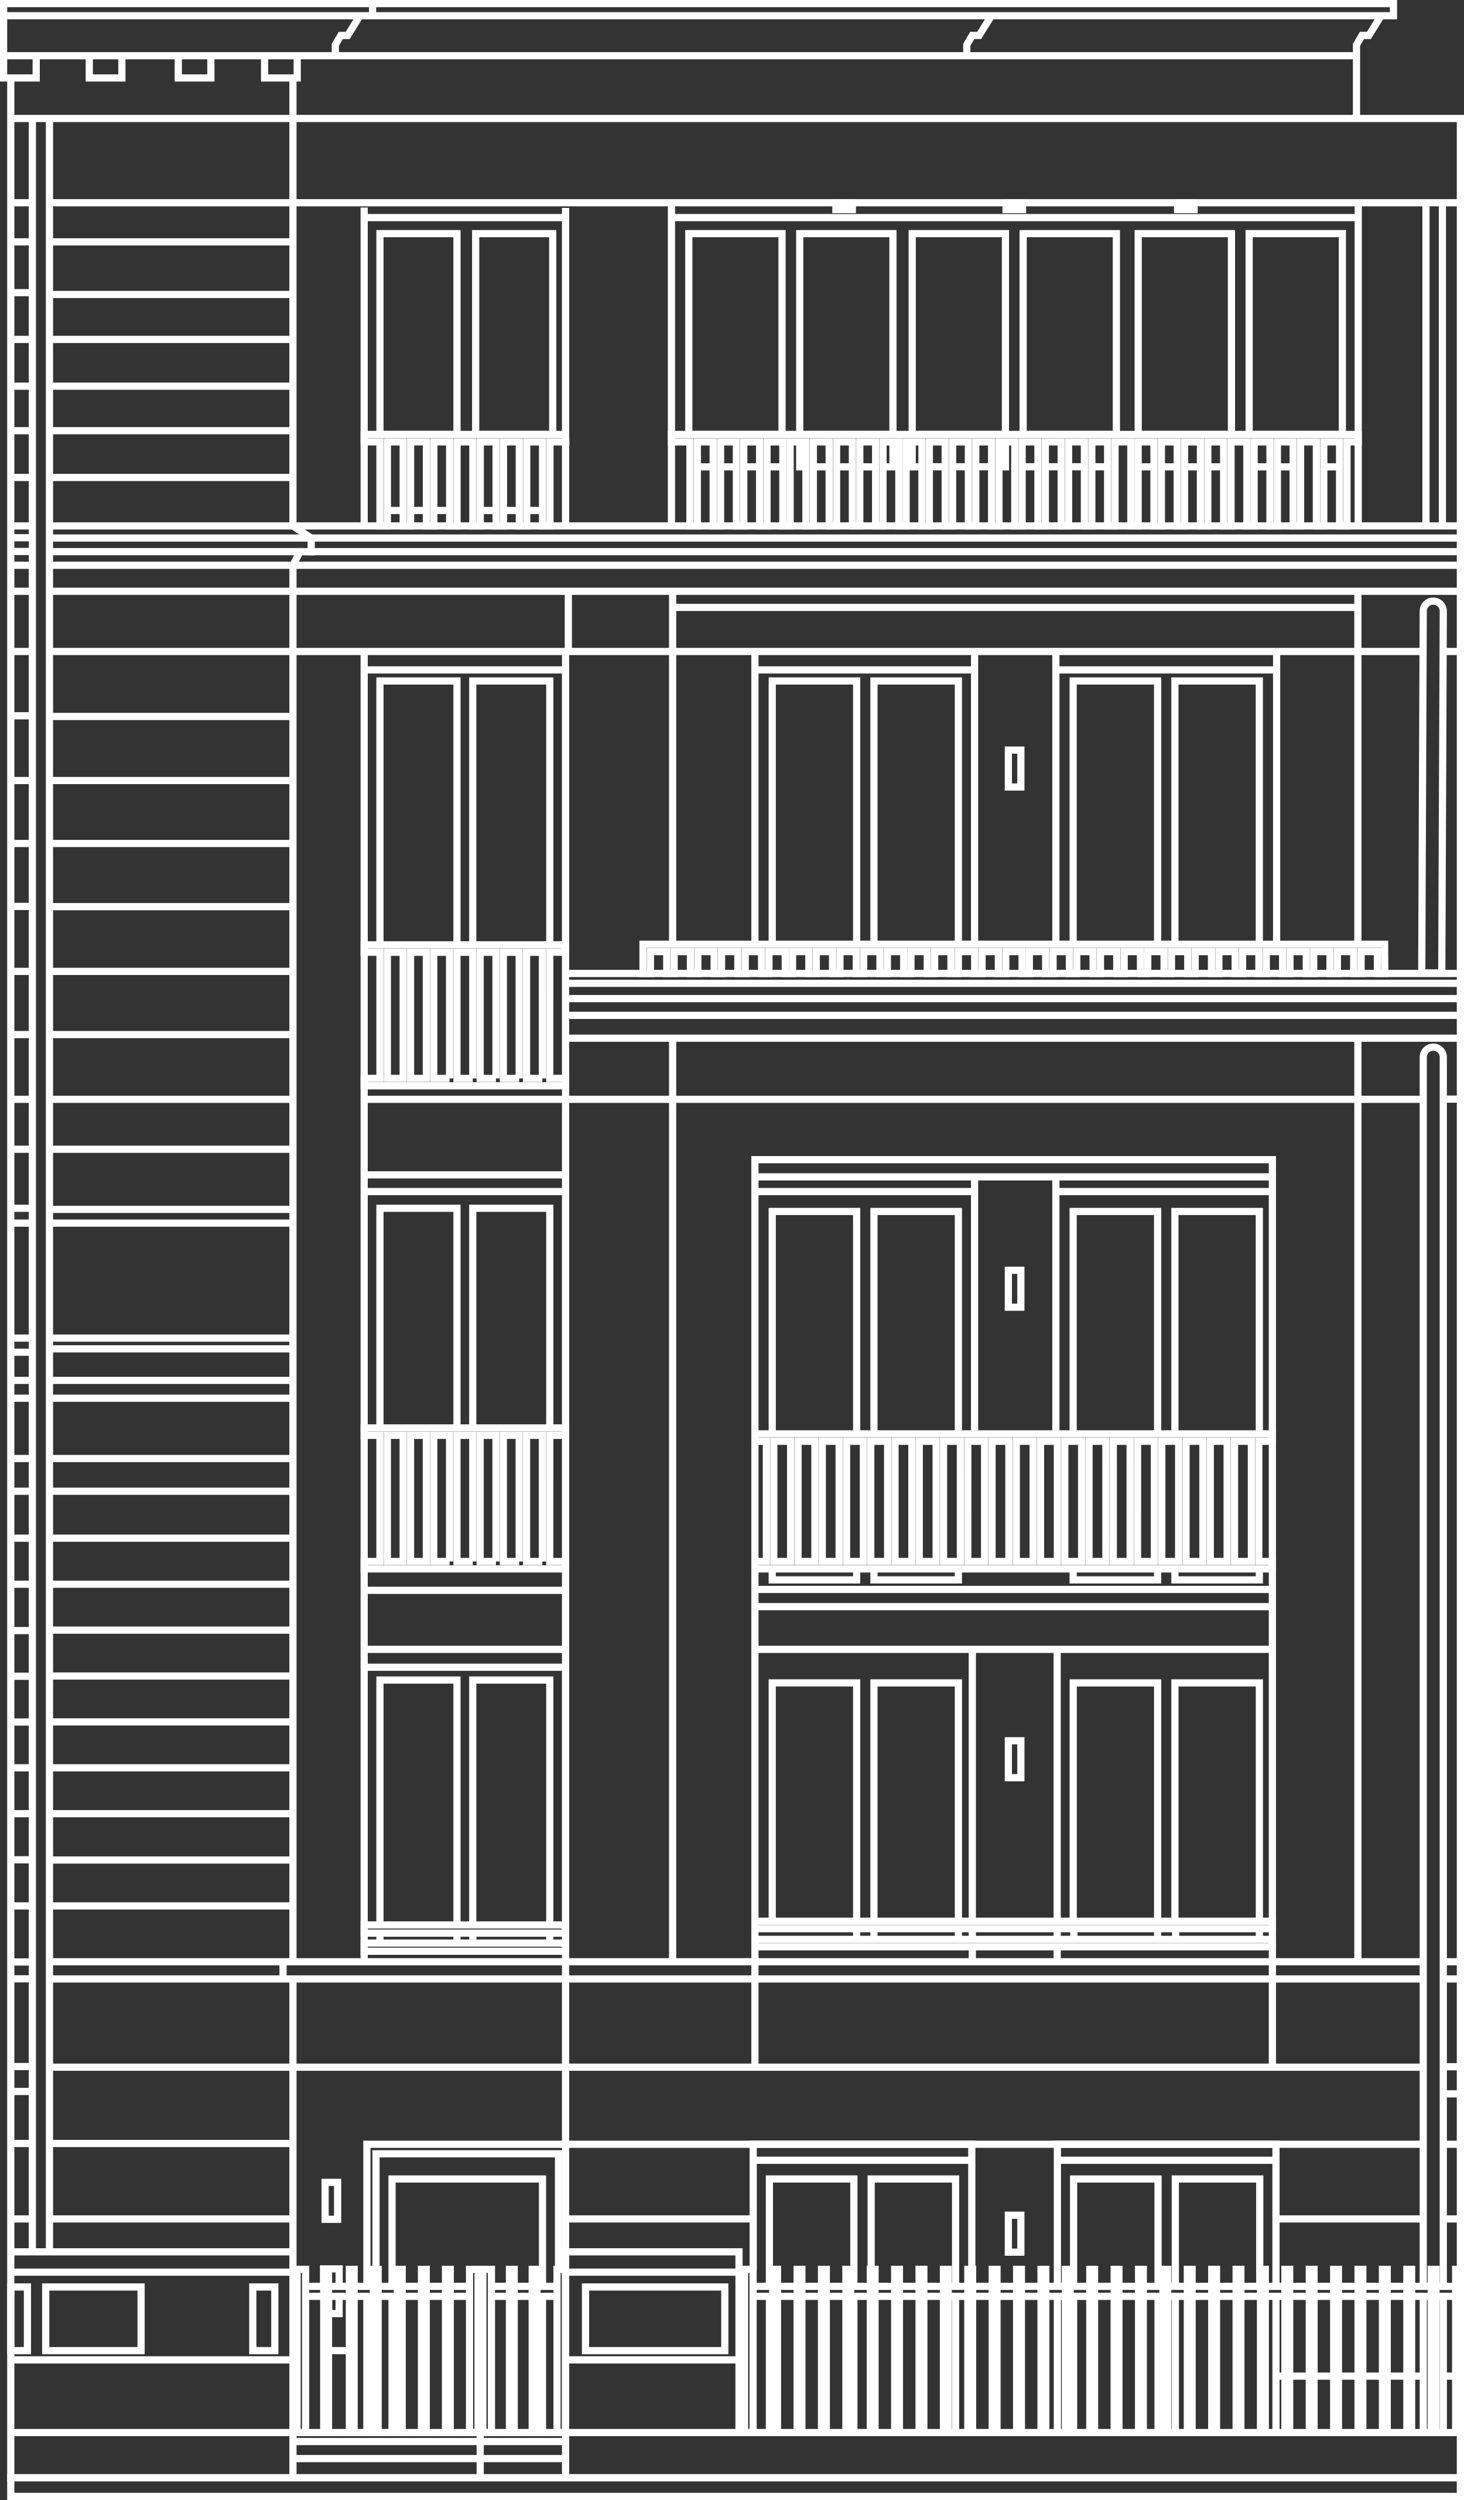 <?xml version="1.0" encoding="UTF-8"?>
<svg xmlns="http://www.w3.org/2000/svg" width="305.399" height="521.501" viewBox="0 0 305.399 521.501">
  <rect x="0" y="0" width="305.399" height="521.501" fill="#333333" stroke="none"/>
  <g id="Gruppe_29665" data-name="Gruppe 29665" transform="translate(-358.532 -3624.674)">
    <line id="Linie_11647" data-name="Linie 11647" x1="282.227" transform="translate(359.281 3636.299)" fill="none" stroke="#fff" stroke-width="1.5"></line>
    <path id="Pfad_38286" data-name="Pfad 38286" d="M192.483,47.419l-2.617,4.217h-1.444l-1.14,1.957v2.279" transform="translate(241.199 3580.429)" fill="none" stroke="#fff" stroke-width="1.5"></path>
    <path id="Pfad_38287" data-name="Pfad 38287" d="M248.769,47.419l-2.616,4.217h-1.444l-1.14,1.957v2.279" transform="translate(316.64 3580.429)" fill="none" stroke="#fff" stroke-width="1.5"></path>
    <path id="Pfad_38288" data-name="Pfad 38288" d="M283.507,47.419l-2.617,4.217h-1.444l-1.14,1.957V68.957" transform="translate(363.198 3580.429)" fill="none" stroke="#fff" stroke-width="1.5"></path>
    <path id="Pfad_38289" data-name="Pfad 38289" d="M157.713,48.915H447.651V46.383H157.713V61.895h6.8V57.261" transform="translate(201.569 3579.041)" fill="none" stroke="#fff" stroke-width="1.5"></path>
    <line id="Linie_11648" data-name="Linie 11648" y2="2.432" transform="translate(436.253 3625.531)" fill="none" stroke="#fff" stroke-width="1.5"></line>
    <path id="Pfad_38290" data-name="Pfad 38290" d="M158.224,56.623h302.7V549.086" transform="translate(202.254 3592.765)" fill="none" stroke="#fff" stroke-width="1.5"></path>
    <line id="Linie_11649" data-name="Linie 11649" x2="4.669" transform="translate(360.593 3945.537)" fill="none" stroke="#fff" stroke-width="1.5"></line>
    <line id="Linie_11650" data-name="Linie 11650" x2="4.669" transform="translate(360.593 3955.146)" fill="none" stroke="#fff" stroke-width="1.5"></line>
    <line id="Linie_11651" data-name="Linie 11651" x2="4.669" transform="translate(360.593 3964.815)" fill="none" stroke="#fff" stroke-width="1.5"></line>
    <line id="Linie_11652" data-name="Linie 11652" x2="4.669" transform="translate(360.593 3974.339)" fill="none" stroke="#fff" stroke-width="1.5"></line>
    <line id="Linie_11653" data-name="Linie 11653" x2="4.669" transform="translate(360.593 3983.887)" fill="none" stroke="#fff" stroke-width="1.5"></line>
    <line id="Linie_11654" data-name="Linie 11654" x2="4.669" transform="translate(360.593 3993.436)" fill="none" stroke="#fff" stroke-width="1.5"></line>
    <line id="Linie_11655" data-name="Linie 11655" x2="4.669" transform="translate(360.593 4003.007)" fill="none" stroke="#fff" stroke-width="1.5"></line>
    <line id="Linie_11656" data-name="Linie 11656" x2="4.669" transform="translate(360.593 4012.627)" fill="none" stroke="#fff" stroke-width="1.5"></line>
    <line id="Linie_11657" data-name="Linie 11657" x2="4.669" transform="translate(360.593 4022.246)" fill="none" stroke="#fff" stroke-width="1.5"></line>
    <line id="Linie_11658" data-name="Linie 11658" x2="4.669" transform="translate(360.593 4033.94)" fill="none" stroke="#fff" stroke-width="1.5"></line>
    <line id="Linie_11659" data-name="Linie 11659" x2="4.669" transform="translate(360.593 4037.457)" fill="none" stroke="#fff" stroke-width="1.5"></line>
    <line id="Linie_11660" data-name="Linie 11660" x2="4.669" transform="translate(360.593 4055.757)" fill="none" stroke="#fff" stroke-width="1.5"></line>
    <line id="Linie_11661" data-name="Linie 11661" x2="4.669" transform="translate(360.593 4060.953)" fill="none" stroke="#fff" stroke-width="1.5"></line>
    <line id="Linie_11662" data-name="Linie 11662" x2="4.669" transform="translate(360.593 4071.805)" fill="none" stroke="#fff" stroke-width="1.5"></line>
    <line id="Linie_11663" data-name="Linie 11663" x2="4.669" transform="translate(360.593 4087.544)" fill="none" stroke="#fff" stroke-width="1.5"></line>
    <line id="Linie_11664" data-name="Linie 11664" x2="59.048" transform="translate(360.593 4116.941)" fill="none" stroke="#fff" stroke-width="1.5"></line>
    <line id="Linie_11665" data-name="Linie 11665" x2="59.048" transform="translate(360.593 4132.103)" fill="none" stroke="#fff" stroke-width="1.5"></line>
    <line id="Linie_11666" data-name="Linie 11666" x2="243.537" transform="translate(419.644 4132.103)" fill="none" stroke="#fff" stroke-width="1.5"></line>
    <line id="Linie_11667" data-name="Linie 11667" x2="4.669" transform="translate(360.593 3935.747)" fill="none" stroke="#fff" stroke-width="1.5"></line>
    <line id="Linie_11668" data-name="Linie 11668" x2="4.669" transform="translate(360.593 3928.923)" fill="none" stroke="#fff" stroke-width="1.5"></line>
    <line id="Linie_11669" data-name="Linie 11669" x2="50.794" transform="translate(368.849 3935.747)" fill="none" stroke="#fff" stroke-width="1.5"></line>
    <line id="Linie_11670" data-name="Linie 11670" x2="50.794" transform="translate(368.849 3928.923)" fill="none" stroke="#fff" stroke-width="1.5"></line>
    <line id="Linie_11671" data-name="Linie 11671" x2="50.794" transform="translate(368.849 3916.345)" fill="none" stroke="#fff" stroke-width="1.5"></line>
    <line id="Linie_11672" data-name="Linie 11672" x2="50.794" transform="translate(368.849 3912.619)" fill="none" stroke="#fff" stroke-width="1.5"></line>
    <line id="Linie_11673" data-name="Linie 11673" x2="50.794" transform="translate(368.849 3906.041)" fill="none" stroke="#fff" stroke-width="1.5"></line>
    <line id="Linie_11674" data-name="Linie 11674" x2="50.794" transform="translate(368.849 3903.799)" fill="none" stroke="#fff" stroke-width="1.5"></line>
    <line id="Linie_11675" data-name="Linie 11675" x2="50.794" transform="translate(368.849 3879.818)" fill="none" stroke="#fff" stroke-width="1.5"></line>
    <line id="Linie_11676" data-name="Linie 11676" x2="50.794" transform="translate(368.849 3876.95)" fill="none" stroke="#fff" stroke-width="1.5"></line>
    <line id="Linie_11677" data-name="Linie 11677" x2="50.794" transform="translate(368.849 3864.404)" fill="none" stroke="#fff" stroke-width="1.5"></line>
    <line id="Linie_11678" data-name="Linie 11678" x2="50.794" transform="translate(368.849 3853.993)" fill="none" stroke="#fff" stroke-width="1.5"></line>
    <line id="Linie_11679" data-name="Linie 11679" x2="50.794" transform="translate(368.849 3840.486)" fill="none" stroke="#fff" stroke-width="1.5"></line>
    <line id="Linie_11680" data-name="Linie 11680" x2="50.794" transform="translate(368.849 3827.308)" fill="none" stroke="#fff" stroke-width="1.5"></line>
    <line id="Linie_11681" data-name="Linie 11681" x2="50.794" transform="translate(368.849 3813.802)" fill="none" stroke="#fff" stroke-width="1.5"></line>
    <line id="Linie_11682" data-name="Linie 11682" x2="50.794" transform="translate(368.849 3800.623)" fill="none" stroke="#fff" stroke-width="1.5"></line>
    <line id="Linie_11683" data-name="Linie 11683" x2="50.794" transform="translate(368.849 3787.492)" fill="none" stroke="#fff" stroke-width="1.5"></line>
    <line id="Linie_11684" data-name="Linie 11684" x2="50.794" transform="translate(368.849 3774.129)" fill="none" stroke="#fff" stroke-width="1.5"></line>
    <line id="Linie_11685" data-name="Linie 11685" x2="286.587" transform="translate(368.849 3760.572)" fill="none" stroke="#fff" stroke-width="1.5"></line>
    <line id="Linie_11686" data-name="Linie 11686" x2="294.331" transform="translate(368.849 3748.015)" fill="none" stroke="#fff" stroke-width="1.5"></line>
    <line id="Linie_11687" data-name="Linie 11687" x2="4.807" transform="translate(360.475 3853.993)" fill="none" stroke="#fff" stroke-width="1.5"></line>
    <line id="Linie_11688" data-name="Linie 11688" x2="4.807" transform="translate(360.475 3864.404)" fill="none" stroke="#fff" stroke-width="1.5"></line>
    <line id="Linie_11689" data-name="Linie 11689" x2="4.807" transform="translate(360.475 3876.717)" fill="none" stroke="#fff" stroke-width="1.5"></line>
    <line id="Linie_11690" data-name="Linie 11690" x2="4.807" transform="translate(360.475 3879.818)" fill="none" stroke="#fff" stroke-width="1.5"></line>
    <line id="Linie_11691" data-name="Linie 11691" x2="4.807" transform="translate(360.475 3903.799)" fill="none" stroke="#fff" stroke-width="1.5"></line>
    <line id="Linie_11692" data-name="Linie 11692" x2="4.807" transform="translate(360.475 3906.749)" fill="none" stroke="#fff" stroke-width="1.5"></line>
    <line id="Linie_11693" data-name="Linie 11693" x2="4.807" transform="translate(360.475 3912.619)" fill="none" stroke="#fff" stroke-width="1.5"></line>
    <line id="Linie_11694" data-name="Linie 11694" x2="4.807" transform="translate(360.475 3916.345)" fill="none" stroke="#fff" stroke-width="1.5"></line>
    <line id="Linie_11695" data-name="Linie 11695" x2="4.807" transform="translate(360.475 3840.486)" fill="none" stroke="#fff" stroke-width="1.5"></line>
    <line id="Linie_11696" data-name="Linie 11696" x2="4.807" transform="translate(360.475 3827.308)" fill="none" stroke="#fff" stroke-width="1.5"></line>
    <line id="Linie_11697" data-name="Linie 11697" x2="4.807" transform="translate(360.475 3813.754)" fill="none" stroke="#fff" stroke-width="1.5"></line>
    <line id="Linie_11698" data-name="Linie 11698" x2="4.807" transform="translate(360.475 3800.623)" fill="none" stroke="#fff" stroke-width="1.5"></line>
    <line id="Linie_11699" data-name="Linie 11699" x2="4.807" transform="translate(360.475 3787.492)" fill="none" stroke="#fff" stroke-width="1.5"></line>
    <line id="Linie_11700" data-name="Linie 11700" x2="4.807" transform="translate(360.475 3773.986)" fill="none" stroke="#fff" stroke-width="1.5"></line>
    <line id="Linie_11701" data-name="Linie 11701" x2="4.807" transform="translate(360.475 3760.572)" fill="none" stroke="#fff" stroke-width="1.5"></line>
    <line id="Linie_11702" data-name="Linie 11702" x2="4.807" transform="translate(360.475 3748.015)" fill="none" stroke="#fff" stroke-width="1.5"></line>
    <line id="Linie_11703" data-name="Linie 11703" x2="4.807" transform="translate(360.475 3742.589)" fill="none" stroke="#fff" stroke-width="1.5"></line>
    <line id="Linie_11704" data-name="Linie 11704" x2="4.807" transform="translate(360.475 3739.709)" fill="none" stroke="#fff" stroke-width="1.5"></line>
    <line id="Linie_11705" data-name="Linie 11705" x2="4.807" transform="translate(360.475 3736.842)" fill="none" stroke="#fff" stroke-width="1.5"></line>
    <line id="Linie_11706" data-name="Linie 11706" x2="4.807" transform="translate(360.475 3734.383)" fill="none" stroke="#fff" stroke-width="1.5"></line>
    <line id="Linie_11707" data-name="Linie 11707" x2="4.807" transform="translate(360.475 3724.273)" fill="none" stroke="#fff" stroke-width="1.5"></line>
    <line id="Linie_11708" data-name="Linie 11708" x2="4.807" transform="translate(360.475 3714.519)" fill="none" stroke="#fff" stroke-width="1.5"></line>
    <line id="Linie_11709" data-name="Linie 11709" x2="4.807" transform="translate(360.475 3705.232)" fill="none" stroke="#fff" stroke-width="1.5"></line>
    <line id="Linie_11710" data-name="Linie 11710" x2="4.807" transform="translate(360.475 3695.478)" fill="none" stroke="#fff" stroke-width="1.5"></line>
    <line id="Linie_11711" data-name="Linie 11711" x2="4.807" transform="translate(360.475 3685.723)" fill="none" stroke="#fff" stroke-width="1.5"></line>
    <line id="Linie_11712" data-name="Linie 11712" x2="4.807" transform="translate(360.475 3675.125)" fill="none" stroke="#fff" stroke-width="1.5"></line>
    <line id="Linie_11713" data-name="Linie 11713" x2="4.807" transform="translate(360.475 3666.964)" fill="none" stroke="#fff" stroke-width="1.5"></line>
    <line id="Linie_11714" data-name="Linie 11714" x2="294.235" transform="translate(368.849 3742.589)" fill="none" stroke="#fff" stroke-width="1.5"></line>
    <line id="Linie_11715" data-name="Linie 11715" x2="294.235" transform="translate(368.849 3739.75)" fill="none" stroke="#fff" stroke-width="1.5"></line>
    <line id="Linie_11716" data-name="Linie 11716" x2="294.331" transform="translate(368.849 3736.909)" fill="none" stroke="#fff" stroke-width="1.5"></line>
    <line id="Linie_11717" data-name="Linie 11717" x2="294.235" transform="translate(368.849 3734.383)" fill="none" stroke="#fff" stroke-width="1.5"></line>
    <line id="Linie_11718" data-name="Linie 11718" x2="50.794" transform="translate(368.849 3724.273)" fill="none" stroke="#fff" stroke-width="1.5"></line>
    <line id="Linie_11719" data-name="Linie 11719" x2="50.794" transform="translate(368.849 3714.519)" fill="none" stroke="#fff" stroke-width="1.5"></line>
    <line id="Linie_11720" data-name="Linie 11720" x2="50.794" transform="translate(368.849 3705.232)" fill="none" stroke="#fff" stroke-width="1.5"></line>
    <line id="Linie_11721" data-name="Linie 11721" x2="50.794" transform="translate(368.849 3695.478)" fill="none" stroke="#fff" stroke-width="1.5"></line>
    <line id="Linie_11722" data-name="Linie 11722" x2="50.794" transform="translate(368.849 3686.099)" fill="none" stroke="#fff" stroke-width="1.5"></line>
    <line id="Linie_11723" data-name="Linie 11723" x2="50.794" transform="translate(368.849 3675.125)" fill="none" stroke="#fff" stroke-width="1.5"></line>
    <line id="Linie_11724" data-name="Linie 11724" x2="294.331" transform="translate(368.849 3666.964)" fill="none" stroke="#fff" stroke-width="1.5"></line>
    <line id="Linie_11725" data-name="Linie 11725" x2="50.794" transform="translate(368.849 3955.146)" fill="none" stroke="#fff" stroke-width="1.5"></line>
    <line id="Linie_11726" data-name="Linie 11726" x2="50.794" transform="translate(368.849 3945.537)" fill="none" stroke="#fff" stroke-width="1.5"></line>
    <line id="Linie_11727" data-name="Linie 11727" x2="50.794" transform="translate(368.849 3964.719)" fill="none" stroke="#fff" stroke-width="1.5"></line>
    <line id="Linie_11728" data-name="Linie 11728" x2="50.794" transform="translate(368.849 3974.291)" fill="none" stroke="#fff" stroke-width="1.5"></line>
    <line id="Linie_11729" data-name="Linie 11729" x2="50.794" transform="translate(368.849 3983.862)" fill="none" stroke="#fff" stroke-width="1.5"></line>
    <line id="Linie_11730" data-name="Linie 11730" x2="50.794" transform="translate(368.849 3993.436)" fill="none" stroke="#fff" stroke-width="1.5"></line>
    <line id="Linie_11731" data-name="Linie 11731" x2="50.794" transform="translate(368.849 4003.007)" fill="none" stroke="#fff" stroke-width="1.5"></line>
    <line id="Linie_11732" data-name="Linie 11732" x2="50.794" transform="translate(368.849 4012.674)" fill="none" stroke="#fff" stroke-width="1.5"></line>
    <line id="Linie_11733" data-name="Linie 11733" x2="50.794" transform="translate(368.849 4022.246)" fill="none" stroke="#fff" stroke-width="1.5"></line>
    <line id="Linie_11734" data-name="Linie 11734" x2="50.794" transform="translate(368.849 4055.888)" fill="none" stroke="#fff" stroke-width="1.5"></line>
    <line id="Linie_11735" data-name="Linie 11735" x2="50.794" transform="translate(368.849 4071.805)" fill="none" stroke="#fff" stroke-width="1.5"></line>
    <line id="Linie_11736" data-name="Linie 11736" x2="50.794" transform="translate(368.849 4087.544)" fill="none" stroke="#fff" stroke-width="1.5"></line>
    <line id="Linie_11737" data-name="Linie 11737" x2="36.179" transform="translate(476.513 4116.941)" fill="none" stroke="#fff" stroke-width="1.5"></line>
    <line id="Linie_11738" data-name="Linie 11738" x2="39.142" transform="translate(476.513 4087.544)" fill="none" stroke="#fff" stroke-width="1.5"></line>
    <line id="Linie_11739" data-name="Linie 11739" x2="3.564" transform="translate(659.615 4087.544)" fill="none" stroke="#fff" stroke-width="1.5"></line>
    <line id="Linie_11740" data-name="Linie 11740" x2="3.564" transform="translate(659.615 4071.966)" fill="none" stroke="#fff" stroke-width="1.5"></line>
    <line id="Linie_11741" data-name="Linie 11741" x2="3.564" transform="translate(659.615 4061.446)" fill="none" stroke="#fff" stroke-width="1.5"></line>
    <line id="Linie_11742" data-name="Linie 11742" x2="3.564" transform="translate(659.615 4055.794)" fill="none" stroke="#fff" stroke-width="1.5"></line>
    <line id="Linie_11743" data-name="Linie 11743" x2="3.564" transform="translate(659.615 4037.484)" fill="none" stroke="#fff" stroke-width="1.5"></line>
    <line id="Linie_11744" data-name="Linie 11744" x2="3.564" transform="translate(659.615 4033.895)" fill="none" stroke="#fff" stroke-width="1.5"></line>
    <line id="Linie_11745" data-name="Linie 11745" x2="3.564" transform="translate(659.615 3853.948)" fill="none" stroke="#fff" stroke-width="1.5"></line>
    <line id="Linie_11746" data-name="Linie 11746" x2="30.724" transform="translate(624.712 4087.544)" fill="none" stroke="#fff" stroke-width="1.5"></line>
    <line id="Linie_11747" data-name="Linie 11747" y2="445.019" transform="translate(368.849 3649.387)" fill="none" stroke="#fff" stroke-width="1.5"></line>
    <line id="Linie_11748" data-name="Linie 11748" y2="445.019" transform="translate(365.284 3649.387)" fill="none" stroke="#fff" stroke-width="1.5"></line>
    <path id="Pfad_38291" data-name="Pfad 38291" d="M158.354,53.011v500.6h302.4" transform="translate(202.426 3587.924)" fill="none" stroke="#fff" stroke-width="1.5"></path>
    <path id="Pfad_38292" data-name="Pfad 38292" d="M165.35,51.031v4.634h6.8V51.031" transform="translate(211.805 3585.27)" fill="none" stroke="#fff" stroke-width="1.5"></path>
    <path id="Pfad_38293" data-name="Pfad 38293" d="M173.284,51.031v4.634h6.8V51.031" transform="translate(222.438 3585.27)" fill="none" stroke="#fff" stroke-width="1.5"></path>
    <path id="Pfad_38294" data-name="Pfad 38294" d="M180.979,51.031v4.634h6.8V51.031" transform="translate(232.749 3585.27)" fill="none" stroke="#fff" stroke-width="1.5"></path>
    <path id="Pfad_38295" data-name="Pfad 38295" d="M183.505,53.007v93.46l3.8,2.525v2.867l-2.347-.026-1.451,2.839V446.021" transform="translate(236.137 3587.918)" fill="none" stroke="#fff" stroke-width="1.5"></path>
    <path id="Pfad_38296" data-name="Pfad 38296" d="M288.3,177.2h-4.18l.313-75.465a2.091,2.091,0,0,1,4.182,0Z" transform="translate(370.996 3650.425)" fill="none" stroke="#fff" stroke-width="1.5"></path>
    <path id="Pfad_38297" data-name="Pfad 38297" d="M284.258,397.889V141.49a2.09,2.09,0,0,1,4.18,0v256.4" transform="translate(371.174 3703.711)" fill="none" stroke="#fff" stroke-width="1.5"></path>
    <line id="Linie_11749" data-name="Linie 11749" y2="12.556" transform="translate(477.089 3748.015)" fill="none" stroke="#fff" stroke-width="1.5"></line>
    <line id="Linie_11750" data-name="Linie 11750" y2="73.626" transform="translate(498.848 3748.015)" fill="none" stroke="#fff" stroke-width="1.5"></line>
    <line id="Linie_11751" data-name="Linie 11751" y2="192.439" transform="translate(498.848 3841.455)" fill="none" stroke="#fff" stroke-width="1.5"></line>
    <line id="Linie_11752" data-name="Linie 11752" y2="192.439" transform="translate(641.795 3841.455)" fill="none" stroke="#fff" stroke-width="1.5"></line>
    <line id="Linie_11753" data-name="Linie 11753" y2="73.626" transform="translate(641.795 3748.015)" fill="none" stroke="#fff" stroke-width="1.5"></line>
    <line id="Linie_11754" data-name="Linie 11754" x2="142.944" transform="translate(498.848 3751.381)" fill="none" stroke="#fff" stroke-width="1.5"></line>
    <line id="Linie_11755" data-name="Linie 11755" x2="3.564" transform="translate(659.615 3760.572)" fill="none" stroke="#fff" stroke-width="1.5"></line>
    <line id="Linie_11756" data-name="Linie 11756" y2="67.42" transform="translate(655.998 3666.964)" fill="none" stroke="#fff" stroke-width="1.5"></line>
    <line id="Linie_11757" data-name="Linie 11757" y2="67.42" transform="translate(659.426 3666.964)" fill="none" stroke="#fff" stroke-width="1.5"></line>
    <path id="Pfad_38298" data-name="Pfad 38298" d="M231.867,84.787H189.854v1.545h3.293V103.87h1.547V86.332h3.3V103.87h1.545V86.332h3.3V103.87h1.545V86.332h3.3V103.87h1.545V86.332h3.3V103.87h1.545V86.332h3.3V103.87h1.545V86.332h3.3V103.87h1.545V86.332h3.3V103.87h1.545V86.332h3.3Z" transform="translate(244.646 3630.514)" fill="none" stroke="#fff" stroke-width="1.5"></path>
    <path id="Pfad_38299" data-name="Pfad 38299" d="M360.51,84.787H217.243v1.545H221.1V103.87h1.547V86.332h3.3V103.87h1.545V86.332h3.3V103.87h1.544V86.332h3.3V103.87h1.545V86.332h3.3V103.87H242V86.332h3.3V103.87h1.545V86.332h3.3V103.87h1.545V86.332h3.3V103.87h1.545V86.332h3.3V103.87h1.545V86.332h3.3V103.87H266.2V86.332h3.3V103.87h1.545V86.332h3.3V103.87h1.547V86.332h3.293V103.87h1.547V86.332h3.293V103.87h1.547V86.332h3.293V103.87H290.4V86.332h3.3V103.87h1.545V86.332h3.3V103.87h1.545V86.332h3.3V103.87h1.545V86.332h3.3V103.87h1.544V86.332h3.3V103.87H314.6V86.332h3.3V103.87h1.545V86.332h3.3V103.87h1.545V86.332h3.3V103.87h1.545V86.332h3.3V103.87h1.545V86.332h3.3V103.87H338.8V86.332h3.3V103.87h1.547V86.332h3.293V103.87h1.547V86.332h3.293V103.87h1.547V86.332h3.293V103.87h1.547V86.332h2.35Z" transform="translate(281.355 3630.514)" fill="none" stroke="#fff" stroke-width="1.5"></path>
    <path id="Pfad_38300" data-name="Pfad 38300" d="M369.408,131v-.772h-154.7v6.1h1.545V131.77h3.4v4.552H221.2V131.77h3.4v4.552h1.545V131.77h3.4v4.552h1.545V131.77h3.4v4.552h1.545V131.77h3.4v4.552h1.545V131.77h3.4v4.552H245.9V131.77h3.4v4.552h1.545V131.77h3.4v4.552h1.545V131.77h3.4v4.552h1.545V131.77h3.4v4.552h1.545V131.77h3.4v4.552H270.6V131.77H274v4.552h1.545V131.77h3.4v4.552h1.545V131.77h3.4v4.552h1.545V131.77h3.4v4.552h1.545V131.77h3.4v4.552H295.3V131.77h3.4v4.552h1.545V131.77h3.4v4.552h1.545V131.77h3.4v4.552h1.545V131.77h3.4v4.552h1.545V131.77h3.4v4.552H320V131.77h3.4v4.552h1.545V131.77h3.4v4.552h1.545V131.77h3.4v4.552h1.544V131.77h3.4v4.552h1.545V131.77h3.4v4.552h1.544V131.77h3.4v4.552h1.545V131.77h3.4v4.552h1.545V131.77h3.4v4.552h1.545V131.77h3.4v4.552h1.545V131.77h3.4v4.552h1.545Z" transform="translate(277.963 3691.415)" fill="none" stroke="#fff" stroke-width="1.5"></path>
    <line id="Linie_11758" data-name="Linie 11758" y2="66.596" transform="translate(434.499 3667.963)" fill="none" stroke="#fff" stroke-width="1.5"></line>
    <line id="Linie_11759" data-name="Linie 11759" y2="66.596" transform="translate(476.513 3668.041)" fill="none" stroke="#fff" stroke-width="1.5"></line>
    <path id="Pfad_38301" data-name="Pfad 38301" d="M228.572,140.6v-8.776h3.3v-1.545H189.854v1.545h3.293V158.14h-3.293v1.545h42.013V158.14h-3.3V140.6ZM197.989,158.14h-3.3V131.828h3.3V158.14Zm4.84,0h-3.3V131.828h3.3V158.14Zm4.84,0h-3.3V131.828h3.3V158.14Zm4.84,0h-3.3V131.828h3.3V158.14Zm4.84,0h-3.3V131.828h3.3V158.14Zm4.84,0h-3.3V131.828h3.3V158.14Zm4.84,0h-3.3V131.828h3.3V158.14Z" transform="translate(244.646 3691.491)" fill="none" stroke="#fff" stroke-width="1.5"></path>
    <line id="Linie_11760" data-name="Linie 11760" y2="273.079" transform="translate(434.499 3760.817)" fill="none" stroke="#fff" stroke-width="1.5"></line>
    <line id="Linie_11761" data-name="Linie 11761" y2="381.035" transform="translate(476.513 3760.817)" fill="none" stroke="#fff" stroke-width="1.5"></line>
    <path id="Pfad_38302" data-name="Pfad 38302" d="M199.533,161.676V106.761H215.6v54.915" transform="translate(257.619 3659.964)" fill="none" stroke="#fff" stroke-width="1.5"></path>
    <path id="Pfad_38303" data-name="Pfad 38303" d="M191.261,161.676V106.761h16.068v54.915" transform="translate(246.53 3659.964)" fill="none" stroke="#fff" stroke-width="1.5"></path>
    <path id="Pfad_38304" data-name="Pfad 38304" d="M228.572,183.662v-8.776h3.3v-1.545H189.854v1.545h3.293V201.2h-3.293v1.545h42.013V201.2h-3.3V183.662ZM197.989,201.2h-3.3V174.886h3.3V201.2Zm4.84,0h-3.3V174.886h3.3V201.2Zm4.84,0h-3.3V174.886h3.3V201.2Zm4.84,0h-3.3V174.886h3.3V201.2Zm4.84,0h-3.3V174.886h3.3V201.2Zm4.84,0h-3.3V174.886h3.3V201.2Zm4.84,0h-3.3V174.886h3.3V201.2Z" transform="translate(244.646 3749.203)" fill="none" stroke="#fff" stroke-width="1.5"></path>
    <path id="Pfad_38305" data-name="Pfad 38305" d="M199.533,199.587V153.759H215.6v45.828" transform="translate(257.619 3722.957)" fill="none" stroke="#fff" stroke-width="1.5"></path>
    <path id="Pfad_38306" data-name="Pfad 38306" d="M191.261,199.587V153.759h16.068v45.828" transform="translate(246.53 3722.957)" fill="none" stroke="#fff" stroke-width="1.5"></path>
    <path id="Pfad_38307" data-name="Pfad 38307" d="M199.533,246.9V195.811H215.6V246.9" transform="translate(257.619 3779.319)" fill="none" stroke="#fff" stroke-width="1.5"></path>
    <path id="Pfad_38308" data-name="Pfad 38308" d="M191.261,246.9V195.811h16.068V246.9" transform="translate(246.53 3779.319)" fill="none" stroke="#fff" stroke-width="1.5"></path>
    <rect id="Rechteck_2116" data-name="Rechteck 2116" width="42.013" height="1.706" transform="translate(434.499 4026.221)" fill="none" stroke="#fff" stroke-width="1.5"></rect>
    <rect id="Rechteck_2117" data-name="Rechteck 2117" width="42.013" height="1.706" transform="translate(434.499 4029.999)" fill="none" stroke="#fff" stroke-width="1.5"></rect>
    <line id="Linie_11762" data-name="Linie 11762" x2="42.013" transform="translate(434.499 3956.417)" fill="none" stroke="#fff" stroke-width="1.5"></line>
    <line id="Linie_11763" data-name="Linie 11763" x2="42.013" transform="translate(434.499 3869.751)" fill="none" stroke="#fff" stroke-width="1.5"></line>
    <line id="Linie_11764" data-name="Linie 11764" x2="42.013" transform="translate(434.499 3764.419)" fill="none" stroke="#fff" stroke-width="1.5"></line>
    <path id="Pfad_38309" data-name="Pfad 38309" d="M235.295,161.676V106.761h17.613v54.915" transform="translate(305.549 3659.964)" fill="none" stroke="#fff" stroke-width="1.5"></path>
    <path id="Pfad_38310" data-name="Pfad 38310" d="M226.227,161.676V106.761H243.84v54.915" transform="translate(293.397 3659.964)" fill="none" stroke="#fff" stroke-width="1.5"></path>
    <line id="Linie_11765" data-name="Linie 11765" x2="46.055" transform="translate(516.013 3764.419)" fill="none" stroke="#fff" stroke-width="1.5"></line>
    <path id="Pfad_38311" data-name="Pfad 38311" d="M262.119,161.676V106.761h17.613v54.915" transform="translate(341.503 3659.964)" fill="none" stroke="#fff" stroke-width="1.5"></path>
    <path id="Pfad_38312" data-name="Pfad 38312" d="M253.051,161.676V106.761h17.613v54.915" transform="translate(329.348 3659.964)" fill="none" stroke="#fff" stroke-width="1.5"></path>
    <line id="Linie_11766" data-name="Linie 11766" x2="46.055" transform="translate(578.792 3764.419)" fill="none" stroke="#fff" stroke-width="1.5"></line>
    <line id="Linie_11767" data-name="Linie 11767" x2="220.934" transform="translate(434.499 3853.993)" fill="none" stroke="#fff" stroke-width="1.5"></line>
    <line id="Linie_11768" data-name="Linie 11768" x2="42.013" transform="translate(434.499 3873.234)" fill="none" stroke="#fff" stroke-width="1.5"></line>
    <line id="Linie_11769" data-name="Linie 11769" x2="45.966" transform="translate(515.872 3873.234)" fill="none" stroke="#fff" stroke-width="1.5"></line>
    <line id="Linie_11770" data-name="Linie 11770" x2="44.997" transform="translate(578.961 3873.234)" fill="none" stroke="#fff" stroke-width="1.5"></line>
    <line id="Linie_11771" data-name="Linie 11771" x2="42.013" transform="translate(434.499 3968.728)" fill="none" stroke="#fff" stroke-width="1.5"></line>
    <line id="Linie_11772" data-name="Linie 11772" x2="42.013" transform="translate(434.499 3972.457)" fill="none" stroke="#fff" stroke-width="1.5"></line>
    <line id="Linie_11773" data-name="Linie 11773" y2="61.068" transform="translate(516.013 3760.572)" fill="none" stroke="#fff" stroke-width="1.5"></line>
    <line id="Linie_11774" data-name="Linie 11774" y2="61.068" transform="translate(561.837 3760.572)" fill="none" stroke="#fff" stroke-width="1.5"></line>
    <line id="Linie_11775" data-name="Linie 11775" y2="61.068" transform="translate(578.792 3760.572)" fill="none" stroke="#fff" stroke-width="1.5"></line>
    <path id="Pfad_38313" data-name="Pfad 38313" d="M235.295,200.437V154.045h17.613v46.392" transform="translate(305.549 3723.34)" fill="none" stroke="#fff" stroke-width="1.5"></path>
    <path id="Pfad_38314" data-name="Pfad 38314" d="M226.227,200.437V154.045H243.84v46.392" transform="translate(293.397 3723.34)" fill="none" stroke="#fff" stroke-width="1.5"></path>
    <path id="Pfad_38315" data-name="Pfad 38315" d="M235.295,245.786v-49.72h17.613v49.72" transform="translate(305.549 3779.661)" fill="none" stroke="#fff" stroke-width="1.5"></path>
    <path id="Pfad_38316" data-name="Pfad 38316" d="M226.227,245.786v-49.72H243.84v49.72" transform="translate(293.397 3779.661)" fill="none" stroke="#fff" stroke-width="1.5"></path>
    <path id="Pfad_38317" data-name="Pfad 38317" d="M235.045,259.128V240.284h17.613v22.39" transform="translate(305.216 3838.927)" fill="none" stroke="#fff" stroke-width="1.5"></path>
    <path id="Pfad_38318" data-name="Pfad 38318" d="M225.977,262.68v-22.4h17.613v22.392" transform="translate(293.061 3838.926)" fill="none" stroke="#fff" stroke-width="1.5"></path>
    <path id="Pfad_38319" data-name="Pfad 38319" d="M224.531,263.278v-26.09h45.6v26.09" transform="translate(291.123 3834.777)" fill="none" stroke="#fff" stroke-width="1.5"></path>
    <path id="Pfad_38320" data-name="Pfad 38320" d="M190.907,262.14v-24.1h38.082v24.1" transform="translate(246.058 3835.915)" fill="none" stroke="#fff" stroke-width="1.5"></path>
    <path id="Pfad_38321" data-name="Pfad 38321" d="M262.158,262.675V240.283h17.613v22.392" transform="translate(341.554 3838.926)" fill="none" stroke="#fff" stroke-width="1.5"></path>
    <path id="Pfad_38322" data-name="Pfad 38322" d="M253.09,262.675V240.283H270.7v22.392" transform="translate(329.403 3838.926)" fill="none" stroke="#fff" stroke-width="1.5"></path>
    <path id="Pfad_38323" data-name="Pfad 38323" d="M251.644,266.823V237.188h45.6v29.635" transform="translate(327.465 3834.777)" fill="none" stroke="#fff" stroke-width="1.5"></path>
    <path id="Pfad_38324" data-name="Pfad 38324" d="M262.122,245.786v-49.72h17.613v49.72" transform="translate(341.506 3779.661)" fill="none" stroke="#fff" stroke-width="1.5"></path>
    <path id="Pfad_38325" data-name="Pfad 38325" d="M253.055,245.786v-49.72h17.613v49.72" transform="translate(329.354 3779.661)" fill="none" stroke="#fff" stroke-width="1.5"></path>
    <path id="Pfad_38326" data-name="Pfad 38326" d="M243.84,185.905V188.2H226.227v-2.291" transform="translate(293.398 3766.042)" fill="none" stroke="#fff" stroke-width="1.5"></path>
    <path id="Pfad_38327" data-name="Pfad 38327" d="M252.908,185.905V188.2H235.295v-2.291" transform="translate(305.549 3766.042)" fill="none" stroke="#fff" stroke-width="1.5"></path>
    <path id="Pfad_38328" data-name="Pfad 38328" d="M270.664,185.905V188.2H253.051v-2.291" transform="translate(329.348 3766.042)" fill="none" stroke="#fff" stroke-width="1.5"></path>
    <path id="Pfad_38329" data-name="Pfad 38329" d="M279.732,185.905V188.2H262.119v-2.291" transform="translate(341.504 3766.042)" fill="none" stroke="#fff" stroke-width="1.5"></path>
    <path id="Pfad_38330" data-name="Pfad 38330" d="M262.119,200.437V154.045h17.613v46.392" transform="translate(341.503 3723.34)" fill="none" stroke="#fff" stroke-width="1.5"></path>
    <path id="Pfad_38331" data-name="Pfad 38331" d="M253.051,200.437V154.045h17.613v46.392" transform="translate(329.348 3723.34)" fill="none" stroke="#fff" stroke-width="1.5"></path>
    <line id="Linie_11776" data-name="Linie 11776" y2="53.607" transform="translate(561.837 3870.17)" fill="none" stroke="#fff" stroke-width="1.5"></line>
    <line id="Linie_11777" data-name="Linie 11777" y2="53.607" transform="translate(578.792 3870.17)" fill="none" stroke="#fff" stroke-width="1.5"></line>
    <line id="Linie_11778" data-name="Linie 11778" y2="61.068" transform="translate(624.844 3760.572)" fill="none" stroke="#fff" stroke-width="1.5"></line>
    <rect id="Rechteck_2118" data-name="Rechteck 2118" width="107.944" height="1.545" transform="translate(516.013 4025.449)" fill="none" stroke="#fff" stroke-width="1.5"></rect>
    <rect id="Rechteck_2119" data-name="Rechteck 2119" width="107.944" height="1.545" transform="translate(516.013 4029.229)" fill="none" stroke="#fff" stroke-width="1.5"></rect>
    <path id="Pfad_38332" data-name="Pfad 38332" d="M332.628,175.413v-1.545H224.684v1.545h2.389v25.081h-2.389v1.545H332.628v-1.545h-2.836V175.413Zm-104.01,0h3.513v25.081h-3.513Zm5.06,0h3.513v25.081h-3.513Zm5.057,0h3.513v25.081h-3.513Zm5.06,25.081V175.413h3.513v25.081Zm5.057,0V175.413h3.515v25.081Zm5.06-25.081h3.513v25.081h-3.513Zm5.057,0h3.513v25.081h-3.513Zm5.06,0h3.513v25.081h-3.513Zm5.06,0H272.6v25.081h-3.513Zm5.057,0h3.513v25.081h-3.513Zm5.06,0h3.513v25.081h-3.513Zm5.057,25.081V175.413h3.513v25.081Zm5.06-25.081h3.513v25.081h-3.513Zm5.057,0h3.513v25.081h-3.513Zm5.06,0h3.513v25.081H299.44Zm5.06,0h3.513v25.081H304.5Zm5.057,0h3.513v25.081h-3.513Zm5.06,0h3.513v25.081h-3.513Zm5.057,0h3.513v25.081h-3.513Zm8.573,25.081h-3.513V175.413h3.513Z" transform="translate(291.33 3749.909)" fill="none" stroke="#fff" stroke-width="1.5"></path>
    <path id="Pfad_38333" data-name="Pfad 38333" d="M224.684,336.587V150.961H332.629V336.587" transform="translate(291.33 3719.206)" fill="none" stroke="#fff" stroke-width="1.5"></path>
    <path id="Pfad_38334" data-name="Pfad 38334" d="M224.684,153.018v-3.59H332.629v3.59" transform="translate(291.33 3717.152)" fill="none" stroke="#fff" stroke-width="1.5"></path>
    <line id="Linie_11779" data-name="Linie 11779" x2="107.675" transform="translate(516.283 3956.229)" fill="none" stroke="#fff" stroke-width="1.5"></line>
    <line id="Linie_11780" data-name="Linie 11780" x1="107.675" transform="translate(516.283 3959.818)" fill="none" stroke="#fff" stroke-width="1.5"></line>
    <line id="Linie_11781" data-name="Linie 11781" x1="107.675" transform="translate(516.283 3968.728)" fill="none" stroke="#fff" stroke-width="1.5"></line>
    <line id="Linie_11782" data-name="Linie 11782" x2="286.587" transform="translate(368.849 4033.895)" fill="none" stroke="#fff" stroke-width="1.5"></line>
    <line id="Linie_11783" data-name="Linie 11783" x1="286.587" transform="translate(368.846 4037.484)" fill="none" stroke="#fff" stroke-width="1.5"></line>
    <line id="Linie_11784" data-name="Linie 11784" x2="235.793" transform="translate(419.644 4055.888)" fill="none" stroke="#fff" stroke-width="1.5"></line>
    <line id="Linie_11785" data-name="Linie 11785" x2="186.808" transform="translate(476.371 3841.242)" fill="none" stroke="#fff" stroke-width="1.5"></line>
    <line id="Linie_11786" data-name="Linie 11786" x2="186.808" transform="translate(476.371 3827.737)" fill="none" stroke="#fff" stroke-width="1.5"></line>
    <line id="Linie_11787" data-name="Linie 11787" x2="186.808" transform="translate(476.371 3829.794)" fill="none" stroke="#fff" stroke-width="1.5"></line>
    <line id="Linie_11788" data-name="Linie 11788" x2="186.808" transform="translate(476.371 3832.983)" fill="none" stroke="#fff" stroke-width="1.5"></line>
    <line id="Linie_11789" data-name="Linie 11789" x2="186.808" transform="translate(476.371 3836.476)" fill="none" stroke="#fff" stroke-width="1.5"></line>
    <line id="Linie_11790" data-name="Linie 11790" y2="3.527" transform="translate(417.576 4033.895)" fill="none" stroke="#fff" stroke-width="1.5"></line>
    <line id="Linie_11791" data-name="Linie 11791" y2="104.429" transform="translate(419.644 4037.421)" fill="none" stroke="#fff" stroke-width="1.5"></line>
    <line id="Linie_11792" data-name="Linie 11792" y2="9.429" transform="translate(458.706 4132.103)" fill="none" stroke="#fff" stroke-width="1.5"></line>
    <line id="Linie_11793" data-name="Linie 11793" x2="45.603" transform="translate(515.654 4075.304)" fill="none" stroke="#fff" stroke-width="1.5"></line>
    <line id="Linie_11794" data-name="Linie 11794" x2="45.751" transform="translate(578.961 4075.304)" fill="none" stroke="#fff" stroke-width="1.5"></line>
    <path id="Pfad_38335" data-name="Pfad 38335" d="M410.465,237.188H190.1v29.635" transform="translate(244.969 3834.777)" fill="none" stroke="#fff" stroke-width="1.5"></path>
    <path id="Pfad_38336" data-name="Pfad 38336" d="M192.337,262.675V240.283h31.391v22.392" transform="translate(247.973 3838.926)" fill="none" stroke="#fff" stroke-width="1.5"></path>
    <rect id="Rechteck_2120" data-name="Rechteck 2120" width="3.475" height="13.277" transform="translate(360.779 4101.739)" fill="none" stroke="#fff" stroke-width="1.5"></rect>
    <rect id="Rechteck_2121" data-name="Rechteck 2121" width="4.594" height="13.277" transform="translate(411.266 4101.739)" fill="none" stroke="#fff" stroke-width="1.5"></rect>
    <rect id="Rechteck_2122" data-name="Rechteck 2122" width="19.89" height="13.277" transform="translate(368.069 4101.739)" fill="none" stroke="#fff" stroke-width="1.5"></rect>
    <rect id="Rechteck_2123" data-name="Rechteck 2123" width="29.055" height="13.277" transform="translate(480.675 4101.739)" fill="none" stroke="#fff" stroke-width="1.5"></rect>
    <line id="Linie_11795" data-name="Linie 11795" x2="59.048" transform="translate(360.593 4094.405)" fill="none" stroke="#fff" stroke-width="1.5"></line>
    <line id="Linie_11796" data-name="Linie 11796" x2="59.048" transform="translate(360.593 4098.645)" fill="none" stroke="#fff" stroke-width="1.5"></line>
    <rect id="Rechteck_2124" data-name="Rechteck 2124" width="36.179" height="4.238" transform="translate(476.513 4094.406)" fill="none" stroke="#fff" stroke-width="1.5"></rect>
    <line id="Linie_11797" data-name="Linie 11797" y2="33.597" transform="translate(512.693 4098.645)" fill="none" stroke="#fff" stroke-width="1.5"></line>
    <rect id="Rechteck_2125" data-name="Rechteck 2125" width="0.995" height="34.047" transform="translate(426.064 4098.056)" fill="none" stroke="#fff" stroke-width="1.5"></rect>
    <rect id="Rechteck_2126" data-name="Rechteck 2126" width="0.995" height="34.047" transform="translate(431.41 4098.056)" fill="none" stroke="#fff" stroke-width="1.5"></rect>
    <rect id="Rechteck_2127" data-name="Rechteck 2127" width="0.995" height="34.047" transform="translate(436.425 4098.056)" fill="none" stroke="#fff" stroke-width="1.5"></rect>
    <rect id="Rechteck_2128" data-name="Rechteck 2128" width="0.995" height="34.047" transform="translate(441.437 4098.056)" fill="none" stroke="#fff" stroke-width="1.5"></rect>
    <rect id="Rechteck_2129" data-name="Rechteck 2129" width="0.995" height="34.047" transform="translate(446.452 4098.056)" fill="none" stroke="#fff" stroke-width="1.5"></rect>
    <rect id="Rechteck_2130" data-name="Rechteck 2130" width="0.995" height="34.047" transform="translate(451.464 4098.056)" fill="none" stroke="#fff" stroke-width="1.5"></rect>
    <rect id="Rechteck_2131" data-name="Rechteck 2131" width="0.995" height="34.047" transform="translate(519.727 4098.056)" fill="none" stroke="#fff" stroke-width="1.5"></rect>
    <rect id="Rechteck_2132" data-name="Rechteck 2132" width="0.995" height="34.047" transform="translate(524.815 4098.056)" fill="none" stroke="#fff" stroke-width="1.5"></rect>
    <rect id="Rechteck_2133" data-name="Rechteck 2133" width="0.995" height="34.047" transform="translate(529.903 4098.056)" fill="none" stroke="#fff" stroke-width="1.5"></rect>
    <rect id="Rechteck_2134" data-name="Rechteck 2134" width="0.995" height="34.047" transform="translate(534.991 4098.056)" fill="none" stroke="#fff" stroke-width="1.5"></rect>
    <rect id="Rechteck_2135" data-name="Rechteck 2135" width="0.995" height="34.047" transform="translate(540.078 4098.056)" fill="none" stroke="#fff" stroke-width="1.5"></rect>
    <rect id="Rechteck_2136" data-name="Rechteck 2136" width="0.995" height="34.047" transform="translate(545.166 4098.056)" fill="none" stroke="#fff" stroke-width="1.5"></rect>
    <rect id="Rechteck_2137" data-name="Rechteck 2137" width="0.995" height="34.047" transform="translate(550.254 4098.056)" fill="none" stroke="#fff" stroke-width="1.5"></rect>
    <rect id="Rechteck_2138" data-name="Rechteck 2138" width="0.995" height="34.047" transform="translate(555.341 4098.056)" fill="none" stroke="#fff" stroke-width="1.5"></rect>
    <rect id="Rechteck_2139" data-name="Rechteck 2139" width="0.995" height="34.047" transform="translate(560.429 4098.056)" fill="none" stroke="#fff" stroke-width="1.5"></rect>
    <rect id="Rechteck_2140" data-name="Rechteck 2140" width="0.995" height="34.047" transform="translate(565.517 4098.056)" fill="none" stroke="#fff" stroke-width="1.5"></rect>
    <rect id="Rechteck_2141" data-name="Rechteck 2141" width="0.995" height="34.047" transform="translate(570.605 4098.056)" fill="none" stroke="#fff" stroke-width="1.5"></rect>
    <rect id="Rechteck_2142" data-name="Rechteck 2142" width="0.995" height="34.047" transform="translate(575.692 4098.056)" fill="none" stroke="#fff" stroke-width="1.5"></rect>
    <rect id="Rechteck_2143" data-name="Rechteck 2143" width="0.995" height="34.047" transform="translate(580.78 4098.056)" fill="none" stroke="#fff" stroke-width="1.5"></rect>
    <rect id="Rechteck_2144" data-name="Rechteck 2144" width="0.995" height="34.047" transform="translate(585.868 4098.056)" fill="none" stroke="#fff" stroke-width="1.5"></rect>
    <rect id="Rechteck_2145" data-name="Rechteck 2145" width="0.995" height="34.047" transform="translate(590.956 4098.056)" fill="none" stroke="#fff" stroke-width="1.5"></rect>
    <rect id="Rechteck_2146" data-name="Rechteck 2146" width="0.995" height="34.047" transform="translate(596.043 4098.056)" fill="none" stroke="#fff" stroke-width="1.5"></rect>
    <rect id="Rechteck_2147" data-name="Rechteck 2147" width="0.995" height="34.047" transform="translate(601.131 4098.056)" fill="none" stroke="#fff" stroke-width="1.5"></rect>
    <rect id="Rechteck_2148" data-name="Rechteck 2148" width="0.995" height="34.047" transform="translate(606.219 4098.056)" fill="none" stroke="#fff" stroke-width="1.5"></rect>
    <rect id="Rechteck_2149" data-name="Rechteck 2149" width="0.995" height="34.047" transform="translate(611.306 4098.056)" fill="none" stroke="#fff" stroke-width="1.5"></rect>
    <rect id="Rechteck_2150" data-name="Rechteck 2150" width="0.995" height="34.047" transform="translate(616.394 4098.056)" fill="none" stroke="#fff" stroke-width="1.5"></rect>
    <rect id="Rechteck_2151" data-name="Rechteck 2151" width="0.995" height="34.047" transform="translate(621.482 4098.056)" fill="none" stroke="#fff" stroke-width="1.5"></rect>
    <rect id="Rechteck_2152" data-name="Rechteck 2152" width="0.995" height="34.047" transform="translate(626.569 4098.056)" fill="none" stroke="#fff" stroke-width="1.5"></rect>
    <rect id="Rechteck_2153" data-name="Rechteck 2153" width="0.995" height="34.047" transform="translate(631.657 4098.056)" fill="none" stroke="#fff" stroke-width="1.5"></rect>
    <rect id="Rechteck_2154" data-name="Rechteck 2154" width="0.995" height="34.047" transform="translate(636.745 4098.056)" fill="none" stroke="#fff" stroke-width="1.5"></rect>
    <rect id="Rechteck_2155" data-name="Rechteck 2155" width="0.995" height="34.047" transform="translate(641.833 4098.056)" fill="none" stroke="#fff" stroke-width="1.5"></rect>
    <rect id="Rechteck_2156" data-name="Rechteck 2156" width="0.995" height="34.047" transform="translate(646.92 4098.056)" fill="none" stroke="#fff" stroke-width="1.5"></rect>
    <rect id="Rechteck_2157" data-name="Rechteck 2157" width="0.995" height="34.047" transform="translate(652.008 4098.056)" fill="none" stroke="#fff" stroke-width="1.5"></rect>
    <rect id="Rechteck_2158" data-name="Rechteck 2158" width="0.995" height="34.047" transform="translate(657.096 4098.056)" fill="none" stroke="#fff" stroke-width="1.5"></rect>
    <rect id="Rechteck_2159" data-name="Rechteck 2159" width="0.995" height="34.047" transform="translate(662.184 4098.056)" fill="none" stroke="#fff" stroke-width="1.5"></rect>
    <rect id="Rechteck_2160" data-name="Rechteck 2160" width="0.995" height="34.047" transform="translate(464.805 4098.056)" fill="none" stroke="#fff" stroke-width="1.5"></rect>
    <rect id="Rechteck_2161" data-name="Rechteck 2161" width="0.995" height="34.047" transform="translate(469.554 4098.056)" fill="none" stroke="#fff" stroke-width="1.5"></rect>
    <rect id="Rechteck_2162" data-name="Rechteck 2162" width="1.783" height="34.047" transform="translate(456.476 4098.056)" fill="none" stroke="#fff" stroke-width="1.5"></rect>
    <rect id="Rechteck_2163" data-name="Rechteck 2163" width="1.783" height="34.047" transform="translate(513.849 4098.056)" fill="none" stroke="#fff" stroke-width="1.5"></rect>
    <rect id="Rechteck_2164" data-name="Rechteck 2164" width="1.783" height="34.047" transform="translate(420.503 4098.056)" fill="none" stroke="#fff" stroke-width="1.5"></rect>
    <rect id="Rechteck_2165" data-name="Rechteck 2165" width="1.783" height="34.047" transform="translate(459.265 4098.056)" fill="none" stroke="#fff" stroke-width="1.5"></rect>
    <rect id="Rechteck_2166" data-name="Rechteck 2166" width="1.783" height="34.047" transform="translate(474.728 4098.056)" fill="none" stroke="#fff" stroke-width="1.5"></rect>
    <line id="Linie_11798" data-name="Linie 11798" x2="4.032" transform="translate(422.288 4101.601)" fill="none" stroke="#fff" stroke-width="1.5"></line>
    <line id="Linie_11799" data-name="Linie 11799" x2="4.032" transform="translate(422.288 4103.691)" fill="none" stroke="#fff" stroke-width="1.5"></line>
    <line id="Linie_11800" data-name="Linie 11800" x2="4.032" transform="translate(427.058 4101.601)" fill="none" stroke="#fff" stroke-width="1.5"></line>
    <line id="Linie_11801" data-name="Linie 11801" x2="4.032" transform="translate(427.058 4103.691)" fill="none" stroke="#fff" stroke-width="1.5"></line>
    <line id="Linie_11802" data-name="Linie 11802" x2="4.032" transform="translate(432.404 4101.601)" fill="none" stroke="#fff" stroke-width="1.5"></line>
    <line id="Linie_11803" data-name="Linie 11803" x2="4.032" transform="translate(432.404 4103.691)" fill="none" stroke="#fff" stroke-width="1.5"></line>
    <line id="Linie_11804" data-name="Linie 11804" x2="4.032" transform="translate(437.419 4101.601)" fill="none" stroke="#fff" stroke-width="1.5"></line>
    <line id="Linie_11805" data-name="Linie 11805" x2="4.032" transform="translate(437.419 4103.691)" fill="none" stroke="#fff" stroke-width="1.5"></line>
    <line id="Linie_11806" data-name="Linie 11806" x2="4.032" transform="translate(442.431 4101.601)" fill="none" stroke="#fff" stroke-width="1.5"></line>
    <line id="Linie_11807" data-name="Linie 11807" x2="4.032" transform="translate(442.431 4103.691)" fill="none" stroke="#fff" stroke-width="1.5"></line>
    <line id="Linie_11808" data-name="Linie 11808" x2="4.032" transform="translate(447.447 4101.601)" fill="none" stroke="#fff" stroke-width="1.5"></line>
    <line id="Linie_11809" data-name="Linie 11809" x2="4.032" transform="translate(447.447 4103.691)" fill="none" stroke="#fff" stroke-width="1.5"></line>
    <line id="Linie_11810" data-name="Linie 11810" x2="4.032" transform="translate(452.458 4101.601)" fill="none" stroke="#fff" stroke-width="1.5"></line>
    <line id="Linie_11811" data-name="Linie 11811" x2="4.032" transform="translate(452.458 4103.691)" fill="none" stroke="#fff" stroke-width="1.5"></line>
    <line id="Linie_11812" data-name="Linie 11812" x2="4.032" transform="translate(461.049 4101.601)" fill="none" stroke="#fff" stroke-width="1.5"></line>
    <line id="Linie_11813" data-name="Linie 11813" x2="4.032" transform="translate(461.049 4103.691)" fill="none" stroke="#fff" stroke-width="1.5"></line>
    <line id="Linie_11814" data-name="Linie 11814" x2="4.032" transform="translate(515.634 4101.601)" fill="none" stroke="#fff" stroke-width="1.5"></line>
    <line id="Linie_11815" data-name="Linie 11815" x2="4.032" transform="translate(515.634 4103.691)" fill="none" stroke="#fff" stroke-width="1.5"></line>
    <line id="Linie_11816" data-name="Linie 11816" x2="4.032" transform="translate(520.721 4101.601)" fill="none" stroke="#fff" stroke-width="1.5"></line>
    <line id="Linie_11817" data-name="Linie 11817" x2="4.032" transform="translate(520.721 4103.691)" fill="none" stroke="#fff" stroke-width="1.5"></line>
    <line id="Linie_11818" data-name="Linie 11818" x2="4.032" transform="translate(525.83 4101.601)" fill="none" stroke="#fff" stroke-width="1.5"></line>
    <line id="Linie_11819" data-name="Linie 11819" x2="4.032" transform="translate(525.83 4103.691)" fill="none" stroke="#fff" stroke-width="1.5"></line>
    <line id="Linie_11820" data-name="Linie 11820" x2="4.032" transform="translate(530.897 4101.601)" fill="none" stroke="#fff" stroke-width="1.5"></line>
    <line id="Linie_11821" data-name="Linie 11821" x2="4.032" transform="translate(530.897 4103.691)" fill="none" stroke="#fff" stroke-width="1.5"></line>
    <line id="Linie_11822" data-name="Linie 11822" x2="4.032" transform="translate(535.985 4101.601)" fill="none" stroke="#fff" stroke-width="1.5"></line>
    <line id="Linie_11823" data-name="Linie 11823" x2="4.032" transform="translate(535.985 4103.691)" fill="none" stroke="#fff" stroke-width="1.5"></line>
    <line id="Linie_11824" data-name="Linie 11824" x2="4.032" transform="translate(541.072 4101.601)" fill="none" stroke="#fff" stroke-width="1.5"></line>
    <line id="Linie_11825" data-name="Linie 11825" x2="4.032" transform="translate(541.072 4103.691)" fill="none" stroke="#fff" stroke-width="1.5"></line>
    <line id="Linie_11826" data-name="Linie 11826" x2="4.032" transform="translate(546.16 4101.601)" fill="none" stroke="#fff" stroke-width="1.5"></line>
    <line id="Linie_11827" data-name="Linie 11827" x2="4.032" transform="translate(546.16 4103.691)" fill="none" stroke="#fff" stroke-width="1.5"></line>
    <line id="Linie_11828" data-name="Linie 11828" x2="4.032" transform="translate(551.248 4101.601)" fill="none" stroke="#fff" stroke-width="1.5"></line>
    <line id="Linie_11829" data-name="Linie 11829" x2="4.032" transform="translate(551.248 4103.691)" fill="none" stroke="#fff" stroke-width="1.5"></line>
    <line id="Linie_11830" data-name="Linie 11830" x2="4.032" transform="translate(556.336 4101.601)" fill="none" stroke="#fff" stroke-width="1.5"></line>
    <line id="Linie_11831" data-name="Linie 11831" x2="4.032" transform="translate(556.336 4103.691)" fill="none" stroke="#fff" stroke-width="1.5"></line>
    <line id="Linie_11832" data-name="Linie 11832" x2="4.032" transform="translate(561.423 4101.601)" fill="none" stroke="#fff" stroke-width="1.5"></line>
    <line id="Linie_11833" data-name="Linie 11833" x2="4.032" transform="translate(561.423 4103.691)" fill="none" stroke="#fff" stroke-width="1.5"></line>
    <line id="Linie_11834" data-name="Linie 11834" x2="4.032" transform="translate(566.57 4101.601)" fill="none" stroke="#fff" stroke-width="1.5"></line>
    <line id="Linie_11835" data-name="Linie 11835" x2="4.032" transform="translate(566.57 4103.691)" fill="none" stroke="#fff" stroke-width="1.5"></line>
    <line id="Linie_11836" data-name="Linie 11836" x2="4.032" transform="translate(571.599 4101.601)" fill="none" stroke="#fff" stroke-width="1.5"></line>
    <line id="Linie_11837" data-name="Linie 11837" x2="4.032" transform="translate(571.599 4103.691)" fill="none" stroke="#fff" stroke-width="1.5"></line>
    <line id="Linie_11838" data-name="Linie 11838" x2="4.032" transform="translate(576.686 4101.601)" fill="none" stroke="#fff" stroke-width="1.5"></line>
    <line id="Linie_11839" data-name="Linie 11839" x2="4.032" transform="translate(576.686 4103.691)" fill="none" stroke="#fff" stroke-width="1.5"></line>
    <line id="Linie_11840" data-name="Linie 11840" x2="4.032" transform="translate(581.833 4101.601)" fill="none" stroke="#fff" stroke-width="1.5"></line>
    <line id="Linie_11841" data-name="Linie 11841" x2="4.032" transform="translate(581.833 4103.691)" fill="none" stroke="#fff" stroke-width="1.5"></line>
    <line id="Linie_11842" data-name="Linie 11842" x2="4.032" transform="translate(586.862 4101.601)" fill="none" stroke="#fff" stroke-width="1.5"></line>
    <line id="Linie_11843" data-name="Linie 11843" x2="4.032" transform="translate(586.862 4103.691)" fill="none" stroke="#fff" stroke-width="1.5"></line>
    <line id="Linie_11844" data-name="Linie 11844" x2="4.035" transform="translate(591.95 4101.601)" fill="none" stroke="#fff" stroke-width="1.5"></line>
    <line id="Linie_11845" data-name="Linie 11845" x2="4.035" transform="translate(591.95 4103.691)" fill="none" stroke="#fff" stroke-width="1.5"></line>
    <line id="Linie_11846" data-name="Linie 11846" x2="4.032" transform="translate(597.096 4101.601)" fill="none" stroke="#fff" stroke-width="1.5"></line>
    <line id="Linie_11847" data-name="Linie 11847" x2="4.032" transform="translate(597.096 4103.691)" fill="none" stroke="#fff" stroke-width="1.5"></line>
    <line id="Linie_11848" data-name="Linie 11848" x2="4.035" transform="translate(602.125 4101.601)" fill="none" stroke="#fff" stroke-width="1.5"></line>
    <line id="Linie_11849" data-name="Linie 11849" x2="4.035" transform="translate(602.125 4103.691)" fill="none" stroke="#fff" stroke-width="1.5"></line>
    <line id="Linie_11850" data-name="Linie 11850" x2="4.035" transform="translate(607.213 4101.601)" fill="none" stroke="#fff" stroke-width="1.5"></line>
    <line id="Linie_11851" data-name="Linie 11851" x2="4.035" transform="translate(607.213 4103.691)" fill="none" stroke="#fff" stroke-width="1.5"></line>
    <line id="Linie_11852" data-name="Linie 11852" x2="4.032" transform="translate(612.359 4101.601)" fill="none" stroke="#fff" stroke-width="1.5"></line>
    <line id="Linie_11853" data-name="Linie 11853" x2="4.032" transform="translate(612.359 4103.691)" fill="none" stroke="#fff" stroke-width="1.5"></line>
    <line id="Linie_11854" data-name="Linie 11854" x2="4.032" transform="translate(617.578 4101.601)" fill="none" stroke="#fff" stroke-width="1.5"></line>
    <line id="Linie_11855" data-name="Linie 11855" x2="4.032" transform="translate(617.578 4103.691)" fill="none" stroke="#fff" stroke-width="1.5"></line>
    <line id="Linie_11856" data-name="Linie 11856" x2="4.032" transform="translate(622.666 4101.601)" fill="none" stroke="#fff" stroke-width="1.5"></line>
    <line id="Linie_11857" data-name="Linie 11857" x2="4.032" transform="translate(622.666 4103.691)" fill="none" stroke="#fff" stroke-width="1.5"></line>
    <line id="Linie_11858" data-name="Linie 11858" x2="4.032" transform="translate(627.812 4101.601)" fill="none" stroke="#fff" stroke-width="1.5"></line>
    <line id="Linie_11859" data-name="Linie 11859" x2="4.032" transform="translate(627.812 4103.691)" fill="none" stroke="#fff" stroke-width="1.5"></line>
    <line id="Linie_11860" data-name="Linie 11860" x2="4.035" transform="translate(632.651 4101.601)" fill="none" stroke="#fff" stroke-width="1.5"></line>
    <line id="Linie_11861" data-name="Linie 11861" x2="4.035" transform="translate(632.651 4103.691)" fill="none" stroke="#fff" stroke-width="1.5"></line>
    <line id="Linie_11862" data-name="Linie 11862" x2="4.032" transform="translate(637.739 4101.601)" fill="none" stroke="#fff" stroke-width="1.5"></line>
    <line id="Linie_11863" data-name="Linie 11863" x2="4.032" transform="translate(637.739 4103.691)" fill="none" stroke="#fff" stroke-width="1.5"></line>
    <line id="Linie_11864" data-name="Linie 11864" x2="4.035" transform="translate(642.885 4101.601)" fill="none" stroke="#fff" stroke-width="1.5"></line>
    <line id="Linie_11865" data-name="Linie 11865" x2="4.035" transform="translate(642.885 4103.691)" fill="none" stroke="#fff" stroke-width="1.5"></line>
    <line id="Linie_11866" data-name="Linie 11866" x2="4.032" transform="translate(647.914 4101.601)" fill="none" stroke="#fff" stroke-width="1.5"></line>
    <line id="Linie_11867" data-name="Linie 11867" x2="4.032" transform="translate(647.914 4103.691)" fill="none" stroke="#fff" stroke-width="1.5"></line>
    <line id="Linie_11868" data-name="Linie 11868" x2="4.032" transform="translate(653.002 4101.601)" fill="none" stroke="#fff" stroke-width="1.5"></line>
    <line id="Linie_11869" data-name="Linie 11869" x2="4.032" transform="translate(653.002 4103.691)" fill="none" stroke="#fff" stroke-width="1.5"></line>
    <line id="Linie_11870" data-name="Linie 11870" x2="4.035" transform="translate(658.149 4101.601)" fill="none" stroke="#fff" stroke-width="1.5"></line>
    <line id="Linie_11871" data-name="Linie 11871" x2="4.035" transform="translate(658.149 4103.691)" fill="none" stroke="#fff" stroke-width="1.5"></line>
    <line id="Linie_11872" data-name="Linie 11872" x2="4.032" transform="translate(465.799 4101.601)" fill="none" stroke="#fff" stroke-width="1.5"></line>
    <line id="Linie_11873" data-name="Linie 11873" x2="4.032" transform="translate(465.799 4103.691)" fill="none" stroke="#fff" stroke-width="1.5"></line>
    <line id="Linie_11874" data-name="Linie 11874" x2="4.032" transform="translate(470.548 4101.601)" fill="none" stroke="#fff" stroke-width="1.5"></line>
    <line id="Linie_11875" data-name="Linie 11875" x2="4.032" transform="translate(470.548 4103.691)" fill="none" stroke="#fff" stroke-width="1.5"></line>
    <line id="Linie_11876" data-name="Linie 11876" y2="28.409" transform="translate(440.312 4103.691)" fill="none" stroke="#fff" stroke-width="1.5"></line>
    <line id="Linie_11877" data-name="Linie 11877" y2="28.409" transform="translate(435.065 4103.691)" fill="none" stroke="#fff" stroke-width="1.5"></line>
    <line id="Linie_11878" data-name="Linie 11878" y2="28.142" transform="translate(471.701 4103.691)" fill="none" stroke="#fff" stroke-width="1.5"></line>
    <line id="Linie_11879" data-name="Linie 11879" x2="56.872" transform="translate(419.644 4133.979)" fill="none" stroke="#fff" stroke-width="1.5"></line>
    <line id="Linie_11880" data-name="Linie 11880" x1="56.872" transform="translate(419.64 4137.534)" fill="none" stroke="#fff" stroke-width="1.5"></line>
    <rect id="Rechteck_2167" data-name="Rechteck 2167" width="302.398" height="3.894" transform="translate(360.779 4141.53)" fill="none" stroke="#fff" stroke-width="1.5"></rect>
    <line id="Linie_11881" data-name="Linie 11881" y2="28.409" transform="translate(519.041 4103.691)" fill="none" stroke="#fff" stroke-width="1.5"></line>
    <line id="Linie_11882" data-name="Linie 11882" y2="28.409" transform="translate(536.654 4103.691)" fill="none" stroke="#fff" stroke-width="1.5"></line>
    <line id="Linie_11883" data-name="Linie 11883" y2="28.409" transform="translate(557.875 4103.691)" fill="none" stroke="#fff" stroke-width="1.5"></line>
    <line id="Linie_11884" data-name="Linie 11884" y2="28.409" transform="translate(579.109 4103.691)" fill="none" stroke="#fff" stroke-width="1.5"></line>
    <line id="Linie_11885" data-name="Linie 11885" y2="28.409" transform="translate(582.492 4103.691)" fill="none" stroke="#fff" stroke-width="1.5"></line>
    <line id="Linie_11886" data-name="Linie 11886" y2="28.35" transform="translate(600.106 4103.691)" fill="none" stroke="#fff" stroke-width="1.5"></line>
    <line id="Linie_11887" data-name="Linie 11887" y2="28.313" transform="translate(603.713 4103.691)" fill="none" stroke="#fff" stroke-width="1.5"></line>
    <line id="Linie_11888" data-name="Linie 11888" y2="28.119" transform="translate(624.712 4103.691)" fill="none" stroke="#fff" stroke-width="1.5"></line>
    <line id="Linie_11889" data-name="Linie 11889" y2="28.177" transform="translate(655.436 4103.924)" fill="none" stroke="#fff" stroke-width="1.5"></line>
    <line id="Linie_11890" data-name="Linie 11890" y2="28.313" transform="translate(659.615 4103.691)" fill="none" stroke="#fff" stroke-width="1.5"></line>
    <line id="Linie_11891" data-name="Linie 11891" x2="1.858" transform="translate(624.712 4120.335)" fill="none" stroke="#fff" stroke-width="1.5"></line>
    <line id="Linie_11892" data-name="Linie 11892" x2="4.093" transform="translate(627.564 4120.335)" fill="none" stroke="#fff" stroke-width="1.5"></line>
    <line id="Linie_11893" data-name="Linie 11893" x2="4.093" transform="translate(632.624 4120.335)" fill="none" stroke="#fff" stroke-width="1.5"></line>
    <line id="Linie_11894" data-name="Linie 11894" x2="4.093" transform="translate(637.739 4120.335)" fill="none" stroke="#fff" stroke-width="1.5"></line>
    <line id="Linie_11895" data-name="Linie 11895" x2="4.093" transform="translate(642.858 4120.335)" fill="none" stroke="#fff" stroke-width="1.5"></line>
    <line id="Linie_11896" data-name="Linie 11896" x2="4.093" transform="translate(647.887 4120.335)" fill="none" stroke="#fff" stroke-width="1.5"></line>
    <line id="Linie_11897" data-name="Linie 11897" x2="2.46" transform="translate(652.974 4120.335)" fill="none" stroke="#fff" stroke-width="1.5"></line>
    <line id="Linie_11898" data-name="Linie 11898" x2="2.46" transform="translate(659.615 4120.335)" fill="none" stroke="#fff" stroke-width="1.5"></line>
    <line id="Linie_11899" data-name="Linie 11899" y2="67.42" transform="translate(498.6 3666.964)" fill="none" stroke="#fff" stroke-width="1.5"></line>
    <line id="Linie_11900" data-name="Linie 11900" x2="42.58" transform="translate(434.499 3670.063)" fill="none" stroke="#fff" stroke-width="1.5"></line>
    <line id="Linie_11901" data-name="Linie 11901" x2="143.042" transform="translate(498.6 3670.063)" fill="none" stroke="#fff" stroke-width="1.5"></line>
    <line id="Linie_11902" data-name="Linie 11902" y2="67.42" transform="translate(641.864 3666.964)" fill="none" stroke="#fff" stroke-width="1.5"></line>
    <rect id="Rechteck_2168" data-name="Rechteck 2168" width="19.446" height="41.891" transform="translate(502.221 3673.409)" fill="none" stroke="#fff" stroke-width="1.5"></rect>
    <rect id="Rechteck_2169" data-name="Rechteck 2169" width="16.069" height="41.891" transform="translate(437.792 3673.409)" fill="none" stroke="#fff" stroke-width="1.5"></rect>
    <rect id="Rechteck_2170" data-name="Rechteck 2170" width="16.069" height="41.891" transform="translate(457.76 3673.409)" fill="none" stroke="#fff" stroke-width="1.5"></rect>
    <rect id="Rechteck_2171" data-name="Rechteck 2171" width="19.446" height="41.891" transform="translate(525.36 3673.409)" fill="none" stroke="#fff" stroke-width="1.5"></rect>
    <rect id="Rechteck_2172" data-name="Rechteck 2172" width="19.446" height="41.891" transform="translate(548.825 3673.409)" fill="none" stroke="#fff" stroke-width="1.5"></rect>
    <rect id="Rechteck_2173" data-name="Rechteck 2173" width="19.446" height="41.891" transform="translate(571.968 3673.409)" fill="none" stroke="#fff" stroke-width="1.5"></rect>
    <rect id="Rechteck_2174" data-name="Rechteck 2174" width="19.446" height="41.891" transform="translate(595.971 3673.409)" fill="none" stroke="#fff" stroke-width="1.5"></rect>
    <rect id="Rechteck_2175" data-name="Rechteck 2175" width="19.446" height="41.891" transform="translate(619.11 3673.409)" fill="none" stroke="#fff" stroke-width="1.5"></rect>
    <line id="Linie_11903" data-name="Linie 11903" x2="3.295" transform="translate(503.688 3722.061)" fill="none" stroke="#fff" stroke-width="1.5"></line>
    <line id="Linie_11904" data-name="Linie 11904" x2="3.295" transform="translate(508.969 3722.061)" fill="none" stroke="#fff" stroke-width="1.5"></line>
    <line id="Linie_11905" data-name="Linie 11905" x2="3.295" transform="translate(513.518 3722.061)" fill="none" stroke="#fff" stroke-width="1.5"></line>
    <line id="Linie_11906" data-name="Linie 11906" x2="3.295" transform="translate(518.371 3722.061)" fill="none" stroke="#fff" stroke-width="1.5"></line>
    <line id="Linie_11907" data-name="Linie 11907" x2="3.295" transform="translate(528.201 3722.061)" fill="none" stroke="#fff" stroke-width="1.5"></line>
    <line id="Linie_11908" data-name="Linie 11908" x2="3.295" transform="translate(532.906 3722.061)" fill="none" stroke="#fff" stroke-width="1.5"></line>
    <line id="Linie_11909" data-name="Linie 11909" x2="3.295" transform="translate(552.611 3722.044)" fill="none" stroke="#fff" stroke-width="1.5"></line>
    <line id="Linie_11910" data-name="Linie 11910" x2="3.295" transform="translate(557.236 3722.044)" fill="none" stroke="#fff" stroke-width="1.5"></line>
    <line id="Linie_11911" data-name="Linie 11911" x2="3.295" transform="translate(562.179 3722.044)" fill="none" stroke="#fff" stroke-width="1.5"></line>
    <line id="Linie_11912" data-name="Linie 11912" x2="3.295" transform="translate(571.968 3722.044)" fill="none" stroke="#fff" stroke-width="1.5"></line>
    <line id="Linie_11913" data-name="Linie 11913" x2="3.295" transform="translate(576.621 3722.044)" fill="none" stroke="#fff" stroke-width="1.5"></line>
    <line id="Linie_11914" data-name="Linie 11914" x2="3.295" transform="translate(581.408 3722.044)" fill="none" stroke="#fff" stroke-width="1.5"></line>
    <line id="Linie_11915" data-name="Linie 11915" x2="3.295" transform="translate(595.967 3722.061)" fill="none" stroke="#fff" stroke-width="1.5"></line>
    <line id="Linie_11916" data-name="Linie 11916" x2="3.295" transform="translate(600.903 3722.061)" fill="none" stroke="#fff" stroke-width="1.5"></line>
    <line id="Linie_11917" data-name="Linie 11917" x2="3.295" transform="translate(610.502 3722.061)" fill="none" stroke="#fff" stroke-width="1.5"></line>
    <line id="Linie_11918" data-name="Linie 11918" x2="3.295" transform="translate(620.277 3722.061)" fill="none" stroke="#fff" stroke-width="1.5"></line>
    <line id="Linie_11919" data-name="Linie 11919" x2="3.295" transform="translate(624.93 3722.061)" fill="none" stroke="#fff" stroke-width="1.5"></line>
    <line id="Linie_11920" data-name="Linie 11920" x2="3.295" transform="translate(634.626 3722.061)" fill="none" stroke="#fff" stroke-width="1.5"></line>
    <line id="Linie_11921" data-name="Linie 11921" x2="3.295" transform="translate(605.69 3722.061)" fill="none" stroke="#fff" stroke-width="1.5"></line>
    <line id="Linie_11922" data-name="Linie 11922" x2="3.295" transform="translate(538.028 3722.061)" fill="none" stroke="#fff" stroke-width="1.5"></line>
    <path id="Pfad_38337" data-name="Pfad 38337" d="M238.185,85.434v5.247h-2.09" transform="translate(306.622 3631.38)" fill="none" stroke="#fff" stroke-width="1.5"></path>
    <path id="Pfad_38338" data-name="Pfad 38338" d="M228.678,85.448v5.214h1.292" transform="translate(296.683 3631.399)" fill="none" stroke="#fff" stroke-width="1.5"></path>
    <path id="Pfad_38339" data-name="Pfad 38339" d="M238.7,85.448v5.214h2.024" transform="translate(310.119 3631.399)" fill="none" stroke="#fff" stroke-width="1.5"></path>
    <path id="Pfad_38340" data-name="Pfad 38340" d="M247.792,85.434v5.247h-1.357" transform="translate(320.482 3631.38)" fill="none" stroke="#fff" stroke-width="1.5"></path>
    <line id="Linie_11923" data-name="Linie 11923" x2="3.295" transform="translate(586.344 3722.044)" fill="none" stroke="#fff" stroke-width="1.5"></line>
    <line id="Linie_11924" data-name="Linie 11924" x2="3.295" transform="translate(439.339 3731.16)" fill="none" stroke="#fff" stroke-width="1.5"></line>
    <line id="Linie_11925" data-name="Linie 11925" x2="3.295" transform="translate(444.178 3731.16)" fill="none" stroke="#fff" stroke-width="1.5"></line>
    <line id="Linie_11926" data-name="Linie 11926" x2="3.295" transform="translate(448.938 3731.16)" fill="none" stroke="#fff" stroke-width="1.5"></line>
    <line id="Linie_11927" data-name="Linie 11927" x2="3.295" transform="translate(458.92 3731.16)" fill="none" stroke="#fff" stroke-width="1.5"></line>
    <line id="Linie_11928" data-name="Linie 11928" x2="3.295" transform="translate(463.676 3731.16)" fill="none" stroke="#fff" stroke-width="1.5"></line>
    <line id="Linie_11929" data-name="Linie 11929" x2="3.295" transform="translate(468.436 3731.16)" fill="none" stroke="#fff" stroke-width="1.5"></line>
    <line id="Linie_11930" data-name="Linie 11930" y2="2.074" transform="translate(437.792 4027.927)" fill="none" stroke="#fff" stroke-width="1.5"></line>
    <line id="Linie_11931" data-name="Linie 11931" y2="2.074" transform="translate(453.86 4027.927)" fill="none" stroke="#fff" stroke-width="1.5"></line>
    <line id="Linie_11932" data-name="Linie 11932" y2="2.074" transform="translate(457.177 4027.927)" fill="none" stroke="#fff" stroke-width="1.5"></line>
    <line id="Linie_11933" data-name="Linie 11933" y2="2.074" transform="translate(473.22 4027.927)" fill="none" stroke="#fff" stroke-width="1.5"></line>
    <line id="Linie_11934" data-name="Linie 11934" y2="2.303" transform="translate(621.244 4026.924)" fill="none" stroke="#fff" stroke-width="1.5"></line>
    <line id="Linie_11935" data-name="Linie 11935" y2="2.235" transform="translate(603.775 4026.994)" fill="none" stroke="#fff" stroke-width="1.5"></line>
    <line id="Linie_11936" data-name="Linie 11936" y2="2.153" transform="translate(600.023 4027.074)" fill="none" stroke="#fff" stroke-width="1.5"></line>
    <line id="Linie_11937" data-name="Linie 11937" y2="2.022" transform="translate(582.551 4027.207)" fill="none" stroke="#fff" stroke-width="1.5"></line>
    <line id="Linie_11938" data-name="Linie 11938" y2="2.104" transform="translate(558.458 4027.124)" fill="none" stroke="#fff" stroke-width="1.5"></line>
    <line id="Linie_11939" data-name="Linie 11939" y2="1.94" transform="translate(540.845 4027.074)" fill="none" stroke="#fff" stroke-width="1.5"></line>
    <line id="Linie_11940" data-name="Linie 11940" y2="1.935" transform="translate(537.238 4027.292)" fill="none" stroke="#fff" stroke-width="1.5"></line>
    <line id="Linie_11941" data-name="Linie 11941" y2="56.617" transform="translate(561.361 3968.728)" fill="none" stroke="#fff" stroke-width="1.5"></line>
    <line id="Linie_11942" data-name="Linie 11942" y2="2.127" transform="translate(561.361 4026.886)" fill="none" stroke="#fff" stroke-width="1.5"></line>
    <line id="Linie_11943" data-name="Linie 11943" y2="3.063" transform="translate(561.361 4030.772)" fill="none" stroke="#fff" stroke-width="1.5"></line>
    <line id="Linie_11944" data-name="Linie 11944" y2="56.617" transform="translate(579.065 3968.728)" fill="none" stroke="#fff" stroke-width="1.5"></line>
    <line id="Linie_11945" data-name="Linie 11945" y2="2.127" transform="translate(579.065 4026.886)" fill="none" stroke="#fff" stroke-width="1.5"></line>
    <line id="Linie_11946" data-name="Linie 11946" y2="3.063" transform="translate(579.065 4030.772)" fill="none" stroke="#fff" stroke-width="1.5"></line>
    <line id="Linie_11947" data-name="Linie 11947" x2="3.95" transform="translate(427.372 4115.016)" fill="none" stroke="#fff" stroke-width="1.5"></line>
    <rect id="Rechteck_2176" data-name="Rechteck 2176" width="2.612" height="7.704" transform="translate(568.879 3781.14)" fill="none" stroke="#fff" stroke-width="1.5"></rect>
    <rect id="Rechteck_2177" data-name="Rechteck 2177" width="2.612" height="7.704" transform="translate(568.879 3889.65)" fill="none" stroke="#fff" stroke-width="1.5"></rect>
    <rect id="Rechteck_2178" data-name="Rechteck 2178" width="2.612" height="7.704" transform="translate(568.879 3987.796)" fill="none" stroke="#fff" stroke-width="1.5"></rect>
    <rect id="Rechteck_2179" data-name="Rechteck 2179" width="2.612" height="7.704" transform="translate(568.879 4086.77)" fill="none" stroke="#fff" stroke-width="1.5"></rect>
    <rect id="Rechteck_2180" data-name="Rechteck 2180" width="2.612" height="7.704" transform="translate(426.35 4079.916)" fill="none" stroke="#fff" stroke-width="1.5"></rect>
    <path id="Pfad_38341" data-name="Pfad 38341" d="M186.238,252.147V248.3h3.237v3.852" transform="translate(239.801 3849.663)" fill="none" stroke="#fff" stroke-width="1.5"></path>
    <path id="Pfad_38342" data-name="Pfad 38342" d="M188.872,250.634v3.852h-2.183v-3.852" transform="translate(240.402 3852.799)" fill="none" stroke="#fff" stroke-width="1.5"></path>
    <rect id="Rechteck_2181" data-name="Rechteck 2181" width="3.436" height="1.414" transform="translate(532.902 3666.977)" fill="none" stroke="#fff" stroke-width="1.5"></rect>
    <rect id="Rechteck_2182" data-name="Rechteck 2182" width="3.436" height="1.414" transform="translate(568.399 3666.977)" fill="none" stroke="#fff" stroke-width="1.5"></rect>
    <rect id="Rechteck_2183" data-name="Rechteck 2183" width="3.436" height="1.414" transform="translate(604.196 3666.977)" fill="none" stroke="#fff" stroke-width="1.5"></rect>
  </g>
</svg>
